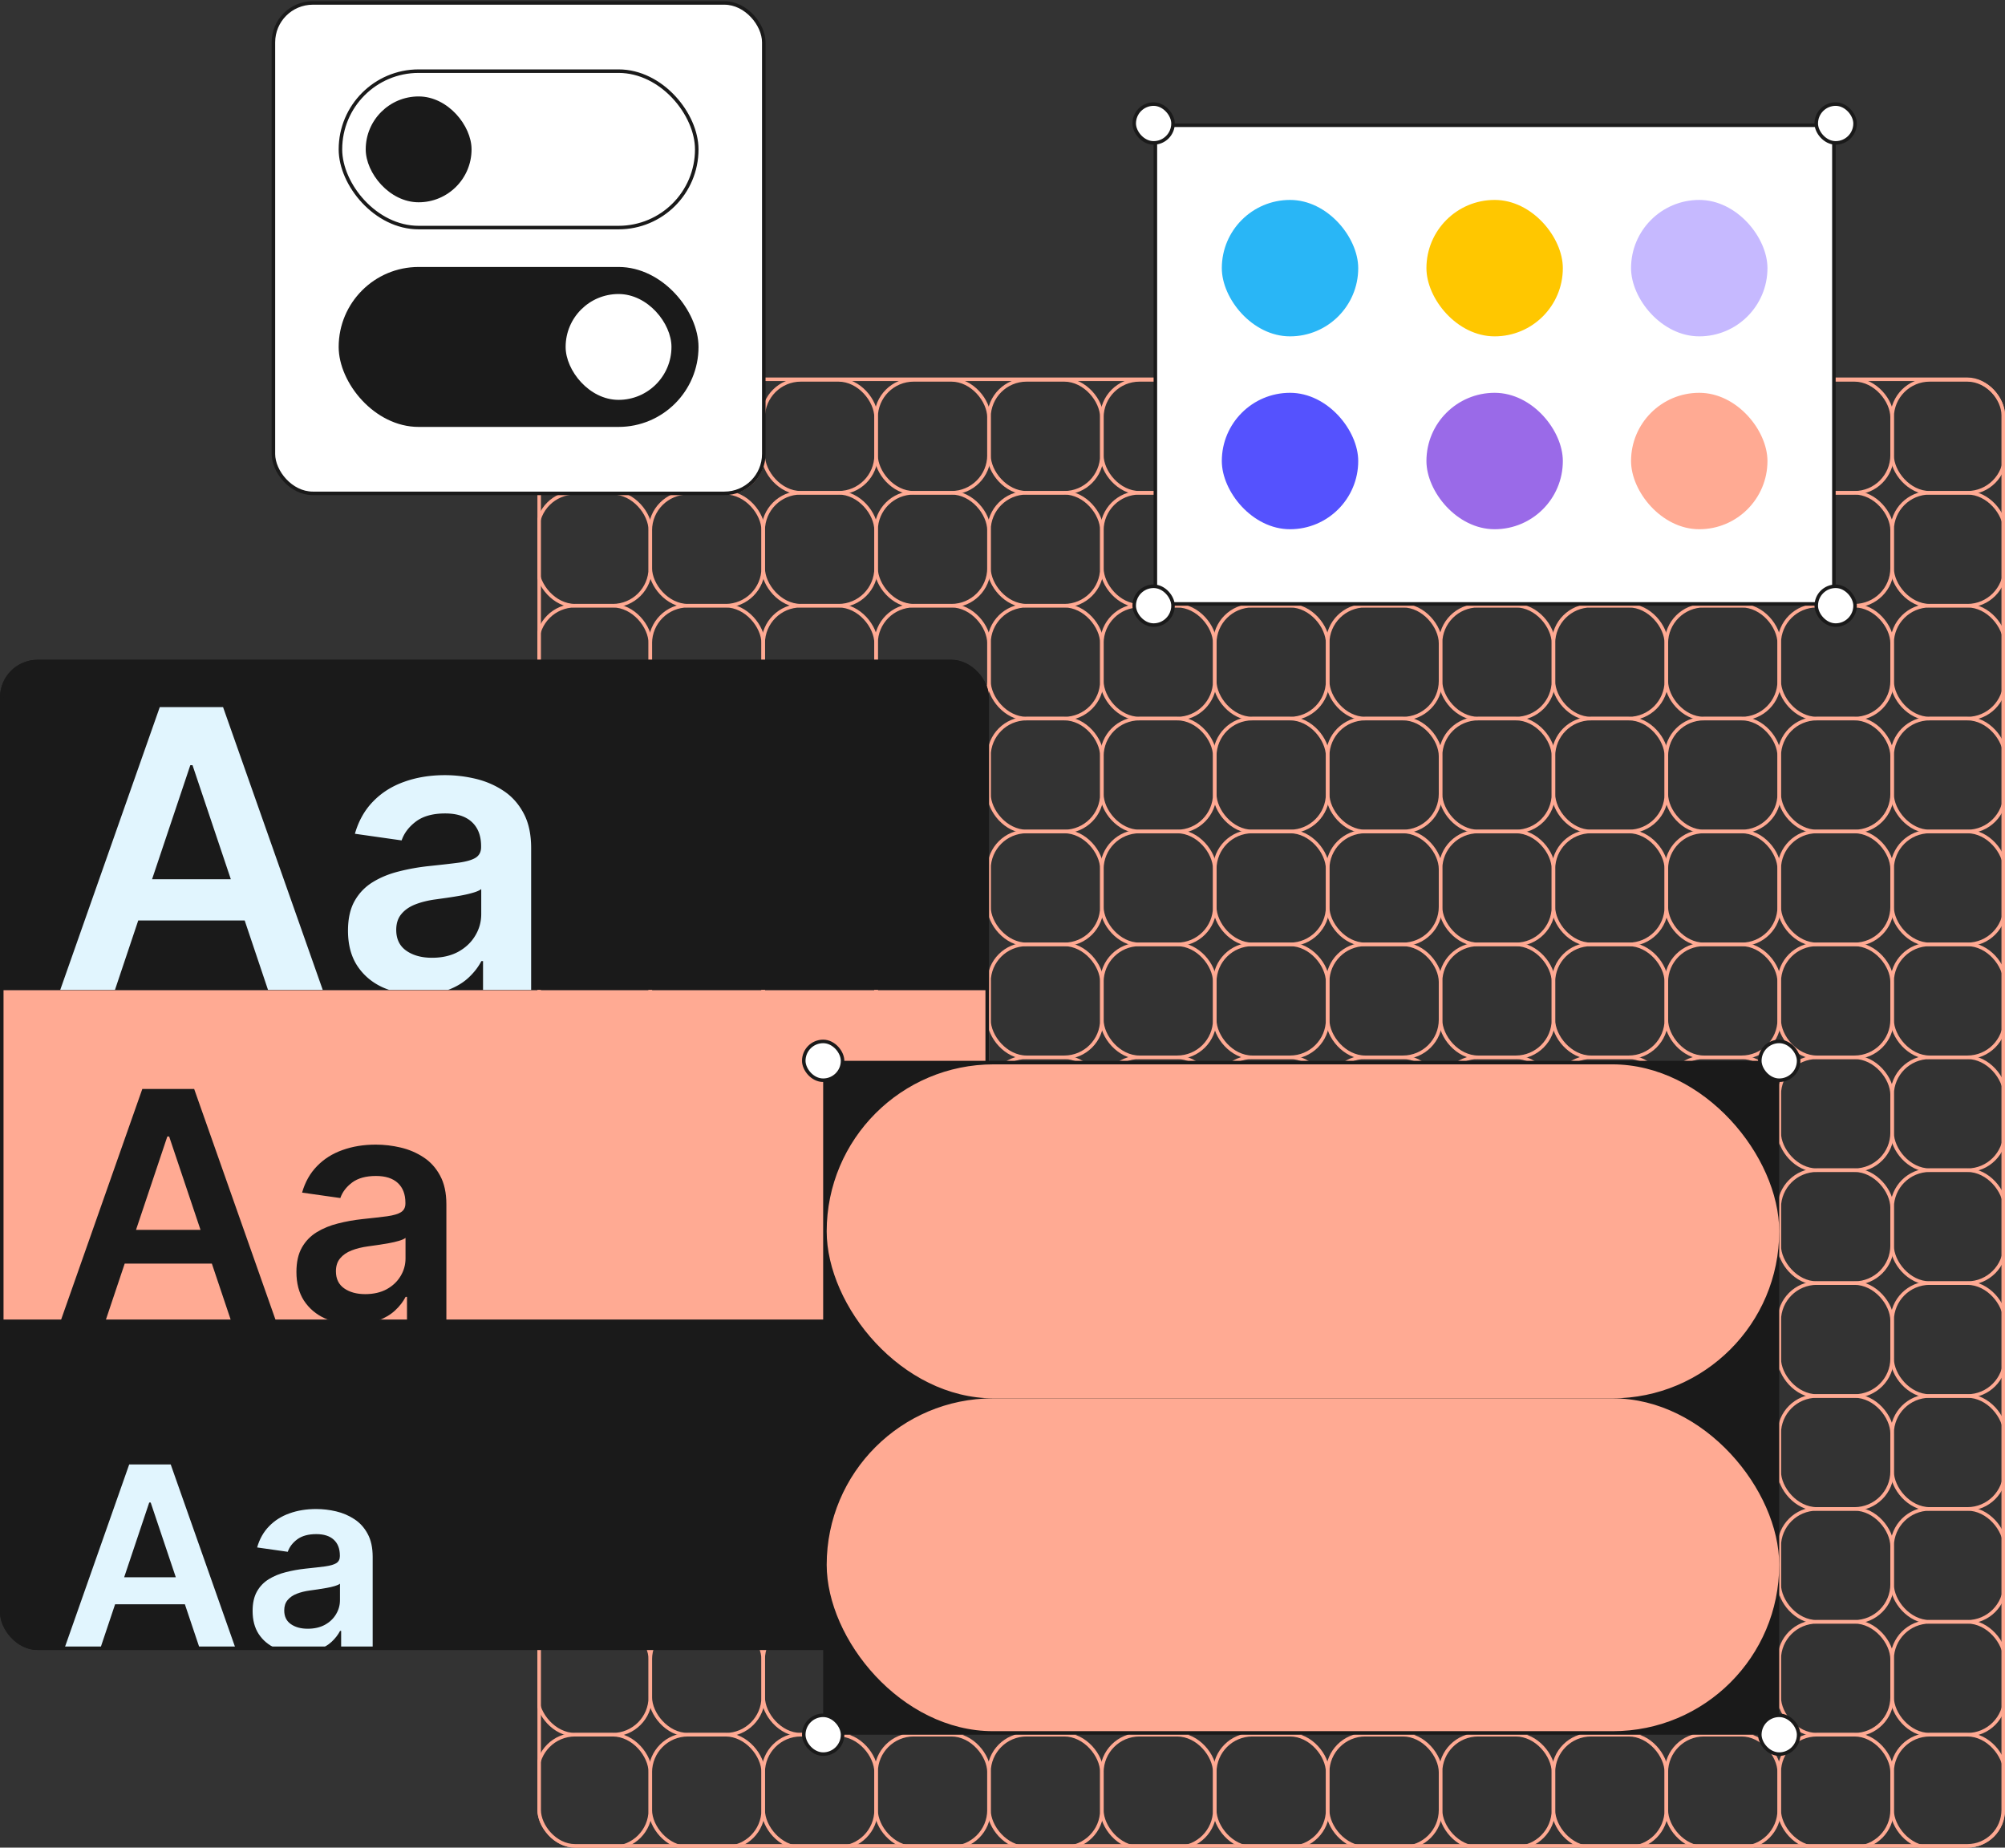 <svg xmlns="http://www.w3.org/2000/svg" width="1705" height="1571" fill="none"><rect width="100%" height="100%" fill="#333333" stroke="none"/><g stroke="#FFAA93" stroke-width="3" clip-path="url(#a)"><rect width="96" height="96" x="1609" y="323" rx="32"/><rect width="96" height="96" x="1609" y="707" rx="32"/><rect width="96" height="96" x="1609" y="1091" rx="32"/><rect width="96" height="96" x="1609" y="515" rx="32"/><rect width="96" height="96" x="1609" y="899" rx="32"/><rect width="96" height="96" x="1609" y="1283" rx="32"/><rect width="96" height="96" x="1609" y="1475" rx="32"/><rect width="96" height="96" x="1609" y="419" rx="32"/><rect width="96" height="96" x="1609" y="803" rx="32"/><rect width="96" height="96" x="1609" y="1187" rx="32"/><rect width="96" height="96" x="1609" y="611" rx="32"/><rect width="96" height="96" x="1609" y="995" rx="32"/><rect width="96" height="96" x="1609" y="1379" rx="32"/><rect width="96" height="96" x="1513" y="323" rx="32"/><rect width="96" height="96" x="1513" y="707" rx="32"/><rect width="96" height="96" x="1513" y="1091" rx="32"/><rect width="96" height="96" x="1513" y="515" rx="32"/><rect width="96" height="96" x="1513" y="899" rx="32"/><rect width="96" height="96" x="1513" y="1283" rx="32"/><rect width="96" height="96" x="1513" y="1475" rx="32"/><rect width="96" height="96" x="1513" y="419" rx="32"/><rect width="96" height="96" x="1513" y="803" rx="32"/><rect width="96" height="96" x="1513" y="1187" rx="32"/><rect width="96" height="96" x="1513" y="611" rx="32"/><rect width="96" height="96" x="1513" y="995" rx="32"/><rect width="96" height="96" x="1513" y="1379" rx="32"/><rect width="96" height="96" x="1417" y="323" rx="32"/><rect width="96" height="96" x="1417" y="707" rx="32"/><rect width="96" height="96" x="1417" y="1091" rx="32"/><rect width="96" height="96" x="1417" y="515" rx="32"/><rect width="96" height="96" x="1417" y="899" rx="32"/><rect width="96" height="96" x="1417" y="1283" rx="32"/><rect width="96" height="96" x="1417" y="1475" rx="32"/><rect width="96" height="96" x="1417" y="419" rx="32"/><rect width="96" height="96" x="1417" y="803" rx="32"/><rect width="96" height="96" x="1417" y="1187" rx="32"/><rect width="96" height="96" x="1417" y="611" rx="32"/><rect width="96" height="96" x="1417" y="995" rx="32"/><rect width="96" height="96" x="1417" y="1379" rx="32"/><rect width="96" height="96" x="649" y="323" rx="32"/><rect width="96" height="96" x="649" y="707" rx="32"/><rect width="96" height="96" x="649" y="1091" rx="32"/><rect width="96" height="96" x="649" y="515" rx="32"/><rect width="96" height="96" x="649" y="899" rx="32"/><rect width="96" height="96" x="649" y="1283" rx="32"/><rect width="96" height="96" x="649" y="1475" rx="32"/><rect width="96" height="96" x="649" y="419" rx="32"/><rect width="96" height="96" x="649" y="803" rx="32"/><rect width="96" height="96" x="649" y="1187" rx="32"/><rect width="96" height="96" x="649" y="611" rx="32"/><rect width="96" height="96" x="649" y="995" rx="32"/><rect width="96" height="96" x="649" y="1379" rx="32"/><rect width="96" height="96" x="937" y="323" rx="32"/><rect width="96" height="96" x="937" y="707" rx="32"/><rect width="96" height="96" x="937" y="1091" rx="32"/><rect width="96" height="96" x="937" y="515" rx="32"/><rect width="96" height="96" x="937" y="899" rx="32"/><rect width="96" height="96" x="937" y="1283" rx="32"/><rect width="96" height="96" x="937" y="1475" rx="32"/><rect width="96" height="96" x="937" y="419" rx="32"/><rect width="96" height="96" x="937" y="803" rx="32"/><rect width="96" height="96" x="937" y="1187" rx="32"/><rect width="96" height="96" x="937" y="611" rx="32"/><rect width="96" height="96" x="937" y="995" rx="32"/><rect width="96" height="96" x="937" y="1379" rx="32"/><rect width="96" height="96" x="553" y="323" rx="32"/><rect width="96" height="96" x="553" y="707" rx="32"/><rect width="96" height="96" x="553" y="1091" rx="32"/><rect width="96" height="96" x="553" y="515" rx="32"/><rect width="96" height="96" x="553" y="899" rx="32"/><rect width="96" height="96" x="553" y="1283" rx="32"/><rect width="96" height="96" x="553" y="1475" rx="32"/><rect width="96" height="96" x="553" y="419" rx="32"/><rect width="96" height="96" x="553" y="803" rx="32"/><rect width="96" height="96" x="553" y="1187" rx="32"/><rect width="96" height="96" x="553" y="611" rx="32"/><rect width="96" height="96" x="553" y="995" rx="32"/><rect width="96" height="96" x="553" y="1379" rx="32"/><rect width="96" height="96" x="841" y="323" rx="32"/><rect width="96" height="96" x="841" y="707" rx="32"/><rect width="96" height="96" x="841" y="1091" rx="32"/><rect width="96" height="96" x="841" y="515" rx="32"/><rect width="96" height="96" x="841" y="899" rx="32"/><rect width="96" height="96" x="841" y="1283" rx="32"/><rect width="96" height="96" x="841" y="1475" rx="32"/><rect width="96" height="96" x="841" y="419" rx="32"/><rect width="96" height="96" x="841" y="803" rx="32"/><rect width="96" height="96" x="841" y="1187" rx="32"/><rect width="96" height="96" x="841" y="611" rx="32"/><rect width="96" height="96" x="841" y="995" rx="32"/><rect width="96" height="96" x="841" y="1379" rx="32"/><rect width="96" height="96" x="457" y="323" rx="32"/><rect width="96" height="96" x="457" y="707" rx="32"/><rect width="96" height="96" x="457" y="1091" rx="32"/><rect width="96" height="96" x="457" y="515" rx="32"/><rect width="96" height="96" x="457" y="899" rx="32"/><rect width="96" height="96" x="457" y="1283" rx="32"/><rect width="96" height="96" x="457" y="1475" rx="32"/><rect width="96" height="96" x="457" y="419" rx="32"/><rect width="96" height="96" x="457" y="803" rx="32"/><rect width="96" height="96" x="457" y="1187" rx="32"/><rect width="96" height="96" x="457" y="611" rx="32"/><rect width="96" height="96" x="457" y="995" rx="32"/><rect width="96" height="96" x="457" y="1379" rx="32"/><rect width="96" height="96" x="745" y="323" rx="32"/><rect width="96" height="96" x="745" y="707" rx="32"/><rect width="96" height="96" x="745" y="1091" rx="32"/><rect width="96" height="96" x="745" y="515" rx="32"/><rect width="96" height="96" x="745" y="899" rx="32"/><rect width="96" height="96" x="745" y="1283" rx="32"/><rect width="96" height="96" x="745" y="1475" rx="32"/><rect width="96" height="96" x="745" y="419" rx="32"/><rect width="96" height="96" x="745" y="803" rx="32"/><rect width="96" height="96" x="745" y="1187" rx="32"/><rect width="96" height="96" x="745" y="611" rx="32"/><rect width="96" height="96" x="745" y="995" rx="32"/><rect width="96" height="96" x="745" y="1379" rx="32"/><rect width="96" height="96" x="1225" y="323" rx="32"/><rect width="96" height="96" x="1225" y="707" rx="32"/><rect width="96" height="96" x="1225" y="1091" rx="32"/><rect width="96" height="96" x="1225" y="515" rx="32"/><rect width="96" height="96" x="1225" y="899" rx="32"/><rect width="96" height="96" x="1225" y="1283" rx="32"/><rect width="96" height="96" x="1225" y="1475" rx="32"/><rect width="96" height="96" x="1225" y="419" rx="32"/><rect width="96" height="96" x="1225" y="803" rx="32"/><rect width="96" height="96" x="1225" y="1187" rx="32"/><rect width="96" height="96" x="1225" y="611" rx="32"/><rect width="96" height="96" x="1225" y="995" rx="32"/><rect width="96" height="96" x="1225" y="1379" rx="32"/><rect width="96" height="96" x="1321" y="323" rx="32"/><rect width="96" height="96" x="1321" y="707" rx="32"/><rect width="96" height="96" x="1321" y="1091" rx="32"/><rect width="96" height="96" x="1321" y="515" rx="32"/><rect width="96" height="96" x="1321" y="899" rx="32"/><rect width="96" height="96" x="1321" y="1283" rx="32"/><rect width="96" height="96" x="1321" y="1475" rx="32"/><rect width="96" height="96" x="1321" y="419" rx="32"/><rect width="96" height="96" x="1321" y="803" rx="32"/><rect width="96" height="96" x="1321" y="1187" rx="32"/><rect width="96" height="96" x="1321" y="611" rx="32"/><rect width="96" height="96" x="1321" y="995" rx="32"/><rect width="96" height="96" x="1321" y="1379" rx="32"/><rect width="96" height="96" x="1129" y="323" rx="32"/><rect width="96" height="96" x="1129" y="707" rx="32"/><rect width="96" height="96" x="1129" y="1091" rx="32"/><rect width="96" height="96" x="1129" y="515" rx="32"/><rect width="96" height="96" x="1129" y="899" rx="32"/><rect width="96" height="96" x="1129" y="1283" rx="32"/><rect width="96" height="96" x="1129" y="1475" rx="32"/><rect width="96" height="96" x="1129" y="419" rx="32"/><rect width="96" height="96" x="1129" y="803" rx="32"/><rect width="96" height="96" x="1129" y="1187" rx="32"/><rect width="96" height="96" x="1129" y="611" rx="32"/><rect width="96" height="96" x="1129" y="995" rx="32"/><rect width="96" height="96" x="1129" y="1379" rx="32"/><rect width="96" height="96" x="1033" y="323" rx="32"/><rect width="96" height="96" x="1033" y="707" rx="32"/><rect width="96" height="96" x="1033" y="1091" rx="32"/><rect width="96" height="96" x="1033" y="515" rx="32"/><rect width="96" height="96" x="1033" y="899" rx="32"/><rect width="96" height="96" x="1033" y="1283" rx="32"/><rect width="96" height="96" x="1033" y="1475" rx="32"/><rect width="96" height="96" x="1033" y="419" rx="32"/><rect width="96" height="96" x="1033" y="803" rx="32"/><rect width="96" height="96" x="1033" y="1187" rx="32"/><rect width="96" height="96" x="1033" y="611" rx="32"/><rect width="96" height="96" x="1033" y="995" rx="32"/><rect width="96" height="96" x="1033" y="1379" rx="32"/></g><rect width="1245" height="1247" x="458.5" y="322.5" stroke="#FFAA93" stroke-width="3" rx="30.5"/><g clip-path="url(#b)"><g clip-path="url(#c)"><path fill="#1A1A1A" d="M0 561h874v280.667H0z"/><path fill="#E1F5FE" d="M356.341 845.644c-11.441 0-21.746-2.038-30.914-6.113-9.09-4.153-16.299-10.265-21.628-18.336-5.25-8.071-7.875-18.023-7.875-29.856 0-10.187 1.881-18.611 5.642-25.272 3.761-6.66 8.894-11.989 15.398-15.986 6.504-3.996 13.831-7.013 21.98-9.05 8.228-2.116 16.731-3.644 25.507-4.584 10.579-1.098 19.16-2.077 25.742-2.939 6.582-.94 11.362-2.351 14.34-4.232 3.056-1.959 4.584-4.976 4.584-9.05v-.706c0-8.854-2.625-15.711-7.875-20.57-5.25-4.858-12.812-7.287-22.686-7.287-10.422 0-18.689 2.272-24.801 6.817-6.034 4.545-10.109 9.913-12.225 16.104l-39.729-5.642c3.134-10.971 8.306-20.139 15.516-27.505 7.209-7.445 16.025-13.008 26.447-16.691 10.422-3.762 21.941-5.642 34.557-5.642 8.698 0 17.357 1.018 25.977 3.056 8.62 2.037 16.495 5.407 23.626 10.108 7.131 4.624 12.852 10.932 17.161 18.925 4.389 7.993 6.583 17.984 6.583 29.973V842h-40.905v-24.802h-1.411c-2.585 5.015-6.229 9.717-10.931 14.105-4.623 4.31-10.461 7.797-17.514 10.462-6.974 2.586-15.163 3.879-24.566 3.879Zm11.049-31.267c8.541 0 15.946-1.684 22.215-5.054 6.269-3.448 11.088-7.993 14.458-13.635 3.448-5.642 5.172-11.793 5.172-18.454v-21.275c-1.332 1.097-3.605 2.115-6.818 3.056-3.134.94-6.66 1.763-10.578 2.468a327.231 327.231 0 0 1-11.637 1.881c-3.84.548-7.17 1.019-9.991 1.41-6.348.862-12.029 2.273-17.044 4.232-5.015 1.959-8.972 4.702-11.872 8.228-2.899 3.448-4.349 7.914-4.349 13.4 0 7.836 2.86 13.752 8.581 17.749 5.72 3.996 13.008 5.994 21.863 5.994ZM97.658 842.001H51.111l84.749-240.728h53.834l84.866 240.728h-46.547l-64.296-191.36h-1.881l-64.178 191.36Zm1.528-94.387h126.946v35.028H99.186v-35.028Z"/></g><g clip-path="url(#d)"><path fill="#FFAA93" d="M0 842h874v280.667H0z"/><path fill="#1A1A1A" d="M301.541 1125.98c-9.367 0-17.803-1.67-25.31-5-7.442-3.4-13.344-8.41-17.707-15.01-4.299-6.61-6.448-14.76-6.448-24.45 0-8.34 1.54-15.24 4.619-20.69 3.08-5.45 7.282-9.82 12.607-13.09 5.325-3.27 11.324-5.74 17.996-7.41 6.737-1.73 13.698-2.98 20.884-3.75 8.661-.9 15.686-1.7 21.075-2.41 5.389-.77 9.303-1.92 11.741-3.46 2.502-1.61 3.753-4.08 3.753-7.41v-.58c0-7.25-2.149-12.86-6.448-16.84-4.298-3.98-10.489-5.967-18.573-5.967-8.533 0-15.302 1.857-20.306 5.577-4.94 3.73-8.276 8.12-10.008 13.19l-32.528-4.62c2.566-8.98 6.801-16.489 12.703-22.519 5.903-6.095 13.12-10.65 21.653-13.666 8.533-3.079 17.964-4.619 28.293-4.619 7.122 0 14.211.834 21.269 2.502 7.057 1.668 13.505 4.427 19.343 8.276 5.838 3.786 10.522 8.95 14.05 15.494 3.593 6.542 5.39 14.722 5.39 24.542V1123h-33.49v-20.31h-1.155c-2.117 4.11-5.101 7.96-8.95 11.55-3.786 3.53-8.565 6.38-14.339 8.57-5.71 2.11-12.415 3.17-20.114 3.17Zm9.047-25.6c6.993 0 13.056-1.38 18.188-4.13 5.133-2.83 9.078-6.55 11.837-11.17 2.823-4.62 4.234-9.65 4.234-15.11v-17.42c-1.09.9-2.951 1.74-5.581 2.51-2.566.77-5.454 1.44-8.661 2.02-3.208.57-6.384 1.09-9.528 1.54-3.143.45-5.87.83-8.18 1.15-5.197.71-9.848 1.86-13.954 3.47-4.106 1.6-7.346 3.85-9.72 6.73-2.374 2.83-3.561 6.48-3.561 10.97 0 6.42 2.342 11.26 7.026 14.54 4.683 3.27 10.65 4.9 17.9 4.9ZM89.75 1123H51.64l69.387-197.092h44.076L234.585 1123h-38.11l-52.64-156.673h-1.54L89.75 1123Zm1.251-77.28h103.935v28.68H91.001v-28.68Z"/></g><g clip-path="url(#e)"><path fill="#1A1A1A" d="M0 1122h874v280.667H0z"/><path fill="#E1F5FE" d="M254.421 1405.39c-7.5 0-14.256-1.34-20.267-4.01-5.959-2.72-10.685-6.73-14.179-12.02-3.442-5.29-5.163-11.81-5.163-19.57 0-6.68 1.233-12.2 3.699-16.57 2.466-4.37 5.831-7.86 10.095-10.48s9.068-4.6 14.41-5.93c5.395-1.39 10.968-2.39 16.722-3.01 6.936-.72 12.561-1.36 16.876-1.93 4.316-.61 7.449-1.54 9.402-2.77 2.003-1.28 3.005-3.26 3.005-5.93v-.47c0-5.8-1.721-10.3-5.163-13.48-3.442-3.19-8.4-4.78-14.873-4.78-6.832 0-12.252 1.49-16.259 4.47-3.956 2.98-6.627 6.5-8.014 10.56l-26.047-3.7c2.055-7.19 5.446-13.2 10.172-18.03 4.727-4.88 10.506-8.53 17.339-10.95 6.832-2.46 14.384-3.69 22.655-3.69 5.703 0 11.379.66 17.031 2 5.651 1.33 10.814 3.54 15.488 6.63 4.675 3.03 8.426 7.16 11.251 12.4 2.877 5.24 4.316 11.79 4.316 19.65V1403H290.1v-16.26h-.925c-1.695 3.29-4.084 6.37-7.166 9.25-3.031 2.82-6.859 5.11-11.482 6.86-4.573 1.69-9.941 2.54-16.106 2.54Zm7.244-20.5c5.599 0 10.454-1.1 14.564-3.31 4.11-2.26 7.269-5.24 9.478-8.94 2.261-3.7 3.391-7.73 3.391-12.1v-13.95c-.873.72-2.363 1.39-4.469 2.01-2.055.61-4.367 1.15-6.936 1.61-2.568.47-5.111.88-7.629 1.24-2.517.36-4.7.67-6.55.92-4.161.57-7.886 1.49-11.173 2.78-3.288 1.28-5.883 3.08-7.783 5.39-1.901 2.26-2.852 5.19-2.852 8.79 0 5.13 1.875 9.01 5.626 11.63 3.75 2.62 8.528 3.93 14.333 3.93ZM84.832 1403H54.316l55.56-157.82h35.294L200.807 1403h-30.516l-42.151-125.45h-1.233L84.832 1403Zm1.002-61.88h83.224v22.96H85.834v-22.96Z"/></g></g><rect width="838" height="839" x="1.5" y="562.5" stroke="#1A1A1A" stroke-width="3" rx="30.5"/><rect width="417" height="417" x="232.5" y="2.5" fill="#fff" rx="33.5"/><rect width="417" height="417" x="232.5" y="2.5" stroke="#1A1A1A" stroke-width="3" rx="33.5"/><rect width="303" height="133" x="289.5" y="60.5" stroke="#1A1A1A" stroke-width="3" rx="66.5"/><rect width="90" height="90" x="311" y="82" fill="#1A1A1A" rx="45"/><rect width="306" height="136" x="288" y="227" fill="#1A1A1A" rx="68"/><rect width="90" height="90" x="481" y="250" fill="#fff" rx="45"/><path fill="#fff" d="M982.5 106.5h577v407h-577z"/><path stroke="#1A1A1A" stroke-width="3" d="M982.5 106.5h577v407h-577z"/><rect width="33" height="33" x="964.5" y="88.5" fill="#fff" rx="16.5"/><rect width="33" height="33" x="964.5" y="88.5" stroke="#1A1A1A" stroke-width="3" rx="16.5"/><rect width="33" height="33" x="1544.5" y="88.5" fill="#fff" rx="16.5"/><rect width="33" height="33" x="1544.5" y="88.5" stroke="#1A1A1A" stroke-width="3" rx="16.5"/><rect width="33" height="33" x="1544.5" y="498.5" fill="#fff" rx="16.5"/><rect width="33" height="33" x="1544.5" y="498.5" stroke="#1A1A1A" stroke-width="3" rx="16.5"/><rect width="33" height="33" x="964.5" y="498.5" fill="#fff" rx="16.5"/><rect width="33" height="33" x="964.5" y="498.5" stroke="#1A1A1A" stroke-width="3" rx="16.5"/><rect width="116" height="116" x="1039" y="170" fill="#29B6F6" rx="58"/><rect width="116" height="116" x="1039" y="334" fill="#5552FE" rx="58"/><rect width="116" height="116" x="1213" y="170" fill="#FFC700" rx="58"/><rect width="116" height="116" x="1213" y="334" fill="#9A6AE8" rx="58"/><rect width="116" height="116" x="1387" y="170" fill="#C6B9FF" rx="58"/><rect width="116" height="116" x="1387" y="334" fill="#FFAA93" rx="58"/><path fill="#1A1A1A" d="M701.5 903.5h810v570h-810z"/><path stroke="#1A1A1A" stroke-width="3" d="M701.5 903.5h810v570h-810z"/><rect width="33" height="33" x="683.5" y="885.5" fill="#fff" rx="16.5"/><rect width="33" height="33" x="683.5" y="885.5" stroke="#1A1A1A" stroke-width="3" rx="16.5"/><rect width="33" height="33" x="1496.5" y="885.5" fill="#fff" rx="16.5"/><rect width="33" height="33" x="1496.5" y="885.5" stroke="#1A1A1A" stroke-width="3" rx="16.5"/><rect width="33" height="33" x="1496.5" y="1458.5" fill="#fff" rx="16.5"/><rect width="33" height="33" x="1496.5" y="1458.5" stroke="#1A1A1A" stroke-width="3" rx="16.5"/><rect width="33" height="33" x="683.5" y="1458.5" fill="#fff" rx="16.5"/><rect width="33" height="33" x="683.5" y="1458.5" stroke="#1A1A1A" stroke-width="3" rx="16.5"/><rect width="810" height="284" x="703" y="905" fill="#FFAA93" rx="142"/><rect width="810" height="283" x="703" y="1189" fill="#FFAA93" rx="141.5"/><defs><clipPath id="a"><rect width="1248" height="1250" x="457" y="321" fill="#fff" rx="32"/></clipPath><clipPath id="b"><rect width="841" height="842" y="561" fill="#fff" rx="32"/></clipPath><clipPath id="c"><path fill="#fff" d="M0 561h874v280.667H0z"/></clipPath><clipPath id="d"><path fill="#fff" d="M0 842h874v280.667H0z"/></clipPath><clipPath id="e"><path fill="#fff" d="M0 1122h874v280.667H0z"/></clipPath></defs></svg>